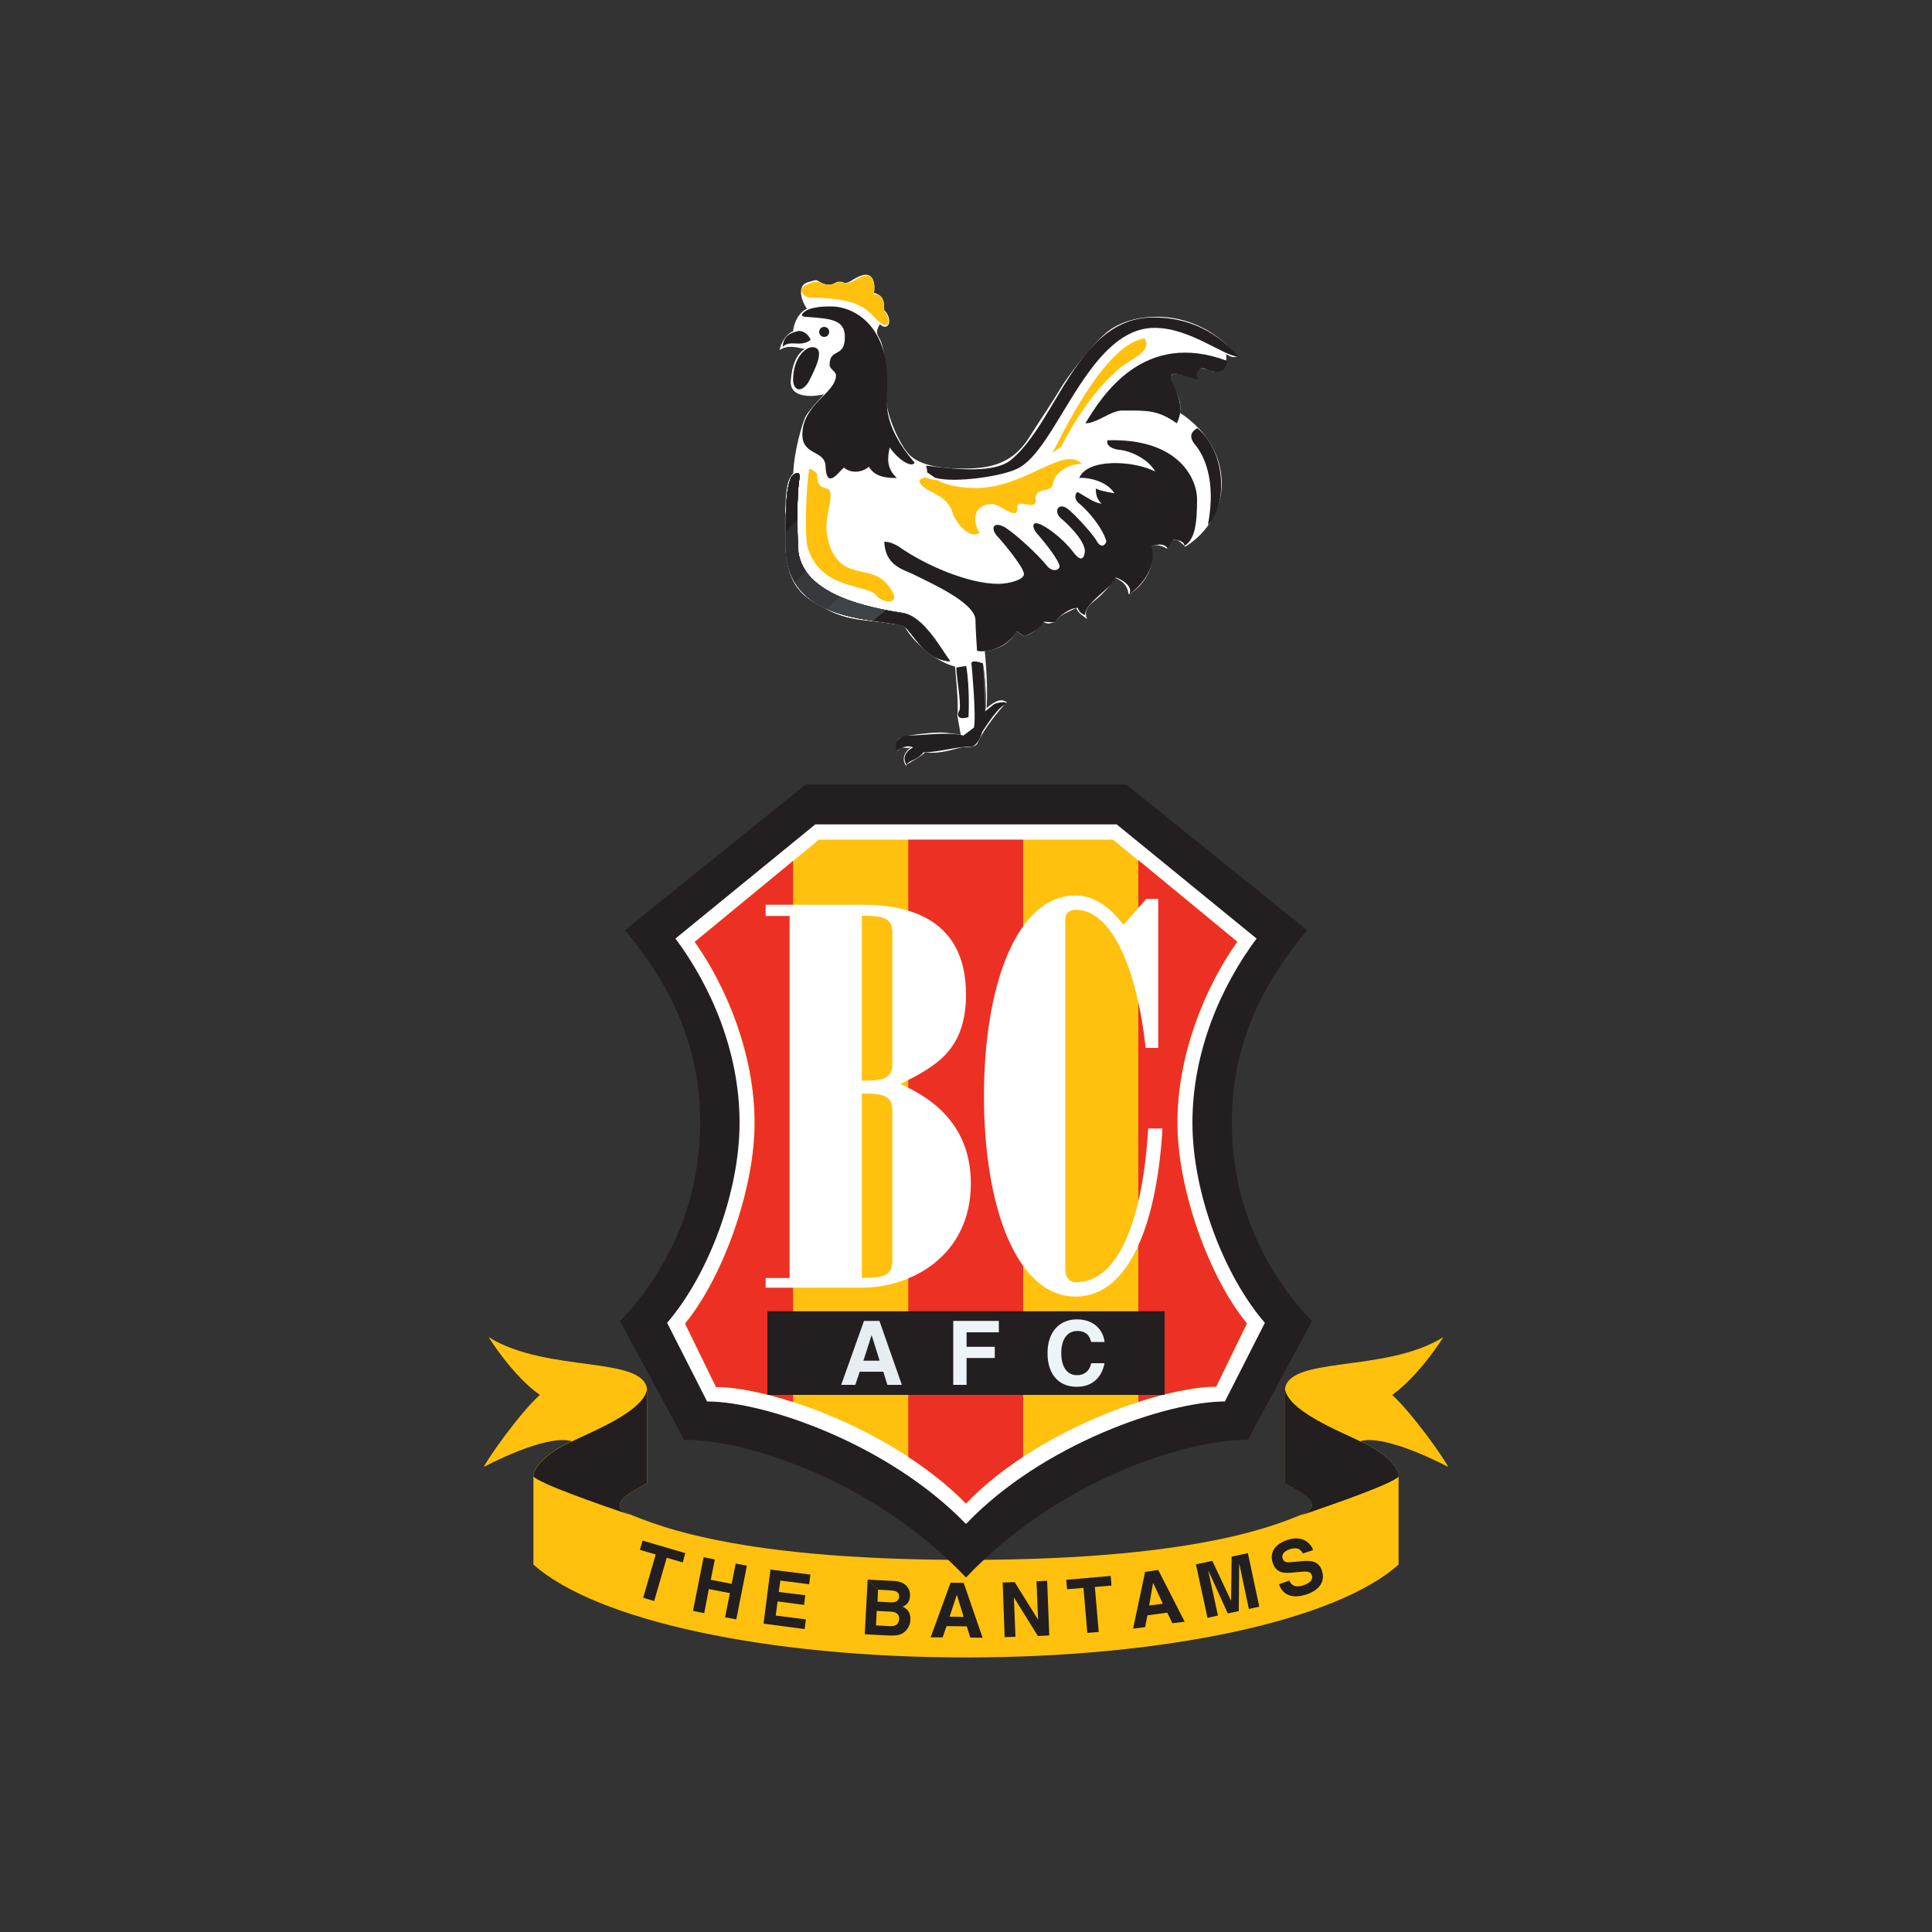<?xml version="1.0" encoding="utf-8"?>
<!-- Generator: Adobe Illustrator 24.2.0, SVG Export Plug-In . SVG Version: 6.00 Build 0)  -->
<svg version="1.1" id="katman_1" xmlns="http://www.w3.org/2000/svg" xmlns:xlink="http://www.w3.org/1999/xlink" x="0px" y="0px"
	 viewBox="0 0 1000 1000" style="enable-background:new 0 0 1000 1000;" xml:space="preserve">
<rect x="0" y="0" width="1000" height="1000" fill="#333333" stroke="none"/>
<style type="text/css">
	.st0{fill-rule:evenodd;clip-rule:evenodd;fill:#FFFFFF;}
	.st1{fill-rule:evenodd;clip-rule:evenodd;fill:#FFC10E;}
	.st2{fill-rule:evenodd;clip-rule:evenodd;fill:#231F20;}
	.st3{fill-rule:evenodd;clip-rule:evenodd;fill:#ED3024;}
	.st4{fill-rule:evenodd;clip-rule:evenodd;fill:#E6EEF2;}
	.st5{fill-rule:evenodd;clip-rule:evenodd;fill:#EDF4F7;}
	.st6{fill-rule:evenodd;clip-rule:evenodd;fill:#63717A;}
	.st7{fill-rule:evenodd;clip-rule:evenodd;fill:#5F6B72;}
	.st8{fill-rule:evenodd;clip-rule:evenodd;fill:#5A646A;}
	.st9{fill-rule:evenodd;clip-rule:evenodd;fill:#555E63;}
	.st10{fill-rule:evenodd;clip-rule:evenodd;fill:#4F565B;}
	.st11{fill-rule:evenodd;clip-rule:evenodd;fill:#404347;}
	.st12{fill-rule:evenodd;clip-rule:evenodd;fill:#38393C;}
	.st13{fill-rule:evenodd;clip-rule:evenodd;fill:#2D2D2F;}
</style>
<g>
	<path class="st0" d="M469.3,396.7c-3.6-4.2,0-8.7,2.4-9.9c-4.2,1.2-3.8-1.4-7.3,1.9c-0.5-5.8-0.2-7,5.4-7.9
		c5.6-0.9,15.8-2.1,20-1.5c4.2,0.6,6,0.6,7.5,1.2l-1.8-10.2c0.9-5.1-1.2-25.3-1.2-25.3c-8.7-2.1-19-10.5-23.8-17.2
		c-4.8-6.6,0-3.3-9.9-5.1c-9.9-1.8-20.8-0.9-32.5-7.2c-11.8-6.3-21.4-10.8-21.7-36.5c-0.3-25.6,0.9-30.7,4.2-34
		c0.3-11.1,4.8-26.8,6.6-29.8c1.8-3,6-7.5,9.3-11.1c-7.8,1.8-17.8,1.2-17.2-6.9c0.6-8.1,2.7-13.6,7.2-16.6c-5.7-1.2-9.2-1.9-13,0.6
		c0.8-4.4,4.2-8.9,7-9.7c0.4-4.8,3.2-10,7.2-11.7c-3.2-4.4-5.2-12.1,0.4-13.7c5.6-1.6,3.7-1.4,6.7,0.1c3,1.5,5.3,1.6,7,0.5
		c1.7-1.1,3.2-1.1,4.7-0.5c1.5,0.6,2.9-0.1,5.1-1.5c11.1-6.9,11.4,2.4,10.8,6.9c5.1,1.2,5.4,5.1,5.1,8.7c5.1,5.1,2.4,11.7-2.1,7.5
		c-0.9,1.8-2.4,3.9-0.6,6.6c3.6,5.4,4.2,21.7,3.9,31c-0.3,9.3,7.4,25.5,12.1,30.1c6.6,6.6,21.4,7.5,32.8,6.9
		c11.5-0.6,21.4-3.9,28.9-15.7c7.5-11.8,12.1-18.4,16-25c3.9-6.6,18.2-25.8,26.5-31.3c14.8-9.9,45.7-10.7,65.6,14.2
		c-2.4-0.1-1.5,1.2-6-1.3c0.9,6-2.4,10.5-7.5,8.7c-5.1-1.8-9.6-2.6-7.2,4.1c-10.3-3.5-16.6-4.4-13,2.8c3.2,6.4,4.5,9,3.9,14.8
		c28.9,19,27.7,53.6,2.7,69.3c-3.9-4.2-7.1-5.8-9.4,1c-4.1-2.2-6.1-2.1-8.3-1.2c2.9,10.8-4.2,20.6-11.6,24.9c-0.8-6-4.5-7.2-7-8.7
		c-3.7,6-8.2,10-11.2,12.4c-3,2.4-5.1,5.3-3.3,9c-4.8-3.3-4.8-4.2-5.7-5.7c-4.8,2.4-9.3,3.9-10.8,7.5c-2.1-0.3-3.1,1.6-6.2-0.4
		c-4.1,5.2-6.5,6.4-10,7.5l-3.7-2.5c-3.6,5.7-7.9,9-16.6,10.2c1.2,11.1,1.5,24.7,0.9,29.5c4.2-3.3,7.2-5.4,10.5-3
		c-3.6,3.6-12,13.8-15.1,21.1c-0.9,2.1-3.9,2.1-6.9,2.1c-3,0-11.5,3.9-20.2,2.7c-2.7,2.4-5.1,3.6-8.1,5.4
		C468.1,396.7,469.3,395.5,469.3,396.7L469.3,396.7z"/>
	<path class="st1" d="M500,807.4c127.7,0,165.8-20.7,177.4-24.9c5.8-5.8-4.1-10-12.4-14.9v-47.3c0-19.1,51.4-9.1,82.1-28.2
		c0,0-12.4,19.9-26.5,29.9c10.8,10,26.5,32.3,29,37.3c0,0-32.3-17.4-45.6-13.3c8.3,3.3,19.9,11.6,19.9,18.2v45.6
		c-32.3,29-121.1,48.1-223.9,48.1c-102.8,0-191.5-19.1-223.9-48.1v-45.6c0-6.6,11.6-14.9,19.9-18.2c-13.3-4.1-45.6,13.3-45.6,13.3
		c2.5-5,18.2-27.4,29-37.3c-14.1-9.9-26.5-29.9-26.5-29.9c30.7,19.1,82.1,9.1,82.1,28.2v47.3c-8.3,5-18.2,9.1-12.4,14.9
		C334.2,786.6,372.3,807.4,500,807.4L500,807.4z"/>
	<path class="st2" d="M335,767.6c-8.3,5-18.2,9.1-12.4,14.9l3.7,1.7c-19.1-6.6-45.6-15.8-50.2-19.9c0-6.6,11.6-14.9,19.9-18.2
		c10-5,39-16.2,39-28.2V767.6L335,767.6z"/>
	<path class="st2" d="M665,767.6c8.3,5,18.2,9.1,12.4,14.9l-3.7,1.7c19.1-6.6,45.6-15.8,50.2-19.9c0-6.6-11.6-14.9-19.9-18.2
		c-9.9-5-39-16.2-39-28.2V767.6L665,767.6z"/>
	<polygon class="st2" points="338.6,828.7 332.9,827 339.4,804.6 331.2,802.2 332.6,797.4 354.7,803.9 353.4,808.7 345.1,806.3 
		338.6,828.7 	"/>
	<polygon class="st2" points="366.9,822.5 364.5,835 358.7,833.8 364.2,806 370,807.2 367.9,817.7 378.7,819.8 380.8,809.3 
		386.6,810.4 381.1,838.2 375.3,837.1 377.8,824.6 366.9,822.5 	"/>
	<polygon class="st2" points="418.8,820 403.9,818.1 403.1,824 416.8,825.7 416.2,830.7 402.5,828.9 401.5,836.2 417.1,838.2 
		416.5,843.2 395.2,840.4 398.8,812.4 419.5,815 418.8,820 	"/>
	<path class="st2" d="M447.6,845.9l1.5-28.3l5.4,5.2l-0.3,6.2l6.9,0.4c2.3,0.1,4.2-0.7,4.3-2.9c0.1-2.3-1.5-3.1-4.2-3.3l-6.8-0.4
		l-5.4-5.2l13.7,0.7c6.9,0.4,8.5,4.8,8.3,7.7c-0.2,4.1-2.6,5.1-3.8,5.6c3.4,1.5,4.2,4.3,4,7.1c-0.1,2.2-1.2,4.3-2.7,5.7
		c-1.7,1.5-3.3,2.4-9.1,2.1L447.6,845.9l5.9-4.6l7.2,0.4c2.9,0.1,4.6-1,4.7-3.9c0.1-2.5-2-3.5-4.1-3.6l-7.5-0.4l-0.4,7.6
		L447.6,845.9L447.6,845.9z"/>
	<polygon class="st2" points="491.5,836.8 498.8,836.9 495.3,825.6 495.2,825.6 491.5,836.8 489.9,841.7 487.9,847.5 481.7,847.5 
		492,819.2 498.8,819.3 508.6,847.7 502.2,847.6 500.4,841.8 489.9,841.7 491.5,836.8 	"/>
	<polygon class="st2" points="536.5,818.5 542,818.2 543.1,846.5 537.2,846.8 524.9,827 524.8,827 525.6,847.2 520,847.4 519,819.1 
		525.2,818.9 537.2,838.2 537.3,838.2 536.5,818.5 	"/>
	<polygon class="st2" points="568.7,844.7 562.8,845.2 560.8,821.9 552.3,822.6 551.9,817.7 574.9,815.7 575.3,820.7 566.7,821.4 
		568.7,844.7 	"/>
	<polygon class="st2" points="594.8,831 601.9,830.1 596.9,819.4 596.8,819.4 594.8,831 593.9,836.1 592.7,842.2 586.5,843 
		592.7,813.6 599.5,812.6 613.2,839.4 606.8,840.2 604.2,834.7 593.9,836.1 594.8,831 	"/>
	<polygon class="st2" points="651.8,831.6 646.4,832.8 641.5,809.6 641.4,809.7 641.2,833.9 635.5,835.1 625.5,813.1 625.4,813.1 
		630.4,836.2 625,837.4 619,809.7 627.5,807.9 637.2,828.6 637.2,828.6 637.5,805.7 645.9,803.9 651.8,831.6 	"/>
	<path class="st2" d="M667.4,818.1c0.5,1.5,2.2,4.1,7.1,2.5c2.7-0.9,5.4-2.5,4.5-5.3c-0.7-2.1-2.9-2-6-1.7l-3.1,0.3
		c-4.7,0.4-9.2,0.9-11.2-5.1c-1-3-1.1-8.8,7.6-11.7c8.2-2.7,12.2,1.9,13.4,5.2l-5.4,1.8c-0.5-1.2-1.9-3.8-6.8-2.2
		c-2.1,0.7-4.4,2.3-3.6,4.8c0.7,2.1,2.6,2,3.8,1.9l7.1-0.6c4-0.3,7.8,0.1,9.4,4.9c2.7,8.1-5.3,11.5-7.7,12.3
		c-9.8,3.3-13.4-1.8-14.5-5.2L667.4,818.1L667.4,818.1z"/>
	<path class="st2" d="M582.9,406l93.7,75.5c-21.6,25.7-39,57.2-39,99.5c0,42.3,17.4,77.9,41.5,102.8l-33.2,61.4
		c-32.3,0-97.8,20.7-145.9,71.3c-48.1-50.6-113.6-71.3-145.9-71.3l-33.2-61.4c24-24.9,41.5-60.5,41.5-102.8
		c0-42.3-17.4-73.8-39-99.5l93.7-75.5H582.9L582.9,406z"/>
	<path class="st0" d="M422,426.7l-72.4,59.1c18.4,24.6,33.2,58.6,33.2,95.3c0,36.8-16.7,79.5-37.5,103.6l20.7,40.7
		c29.7,0,93.7,21.8,134,63.4c39.7-41.6,104.3-63.4,134-63.4l20.7-40.7c-20.8-24-37.5-66.8-37.5-103.6c0-36.8,14.8-70.7,33.2-95.3
		L578,426.7H422L422,426.7z"/>
	<path class="st1" d="M609.4,581.2c0-34.6,13.8-69.5,31-93.7l-64.3-52.9H423.9l-64.3,52.9c17.1,24.2,31,59.1,31,93.7
		c0,34.6-16.5,80.1-36,103.9l16,32.8c28.7,0,92.1,22.2,129.4,60.4c36.5-38.2,100.7-60.4,129.4-60.4l16-32.8
		C625.8,661.3,609.4,615.8,609.4,581.2L609.4,581.2z"/>
	<path class="st3" d="M645.4,685c-19.5-23.7-36-69.2-36-103.9c0-34.6,13.8-69.5,31-93.7l-51.2-42.2v280.4
		c15.9-5.1,30.3-7.9,40.3-7.9L645.4,685L645.4,685z"/>
	<path class="st3" d="M470.1,434.6v319.5c10.9,7.1,21.1,15.2,29.9,24.1c8.6-9,18.8-17.1,29.6-24.2l0-319.4H470.1L470.1,434.6z"/>
	<path class="st3" d="M359.6,487.5c17.1,24.2,31,59.1,31,93.7c0,34.6-16.5,80.1-36,103.9l16,32.8c9.9,0,24.1,2.7,39.9,7.8V445.6
		L359.6,487.5L359.6,487.5z"/>
	<path class="st0" d="M466,561.1c18.2-9.1,34-17.4,34-46.4c0-42.3-34.8-46.4-53.9-46.4h-49.8v5.8h12.4v187.4h-12.4v5h49.8
		c25.7,0,56.4-16.6,56.4-53.9C502.5,584.3,485.1,569.4,466,561.1L466,561.1z M461.9,652.3c0,7.9-4.1,9.1-15.8,9.1v-95.4
		c11.6,0,15.8,1.2,15.8,9.1V652.3L461.9,652.3z M461.9,550.3c0,7.9-4.1,9.1-15.8,9.1V474c11.6,0,15.8,1.2,15.8,9.1V550.3
		L461.9,550.3z"/>
	<path class="st0" d="M551.4,475.7c0-3.3,2.5-4.8,5.4-4.8c18.5,0,31.7,30.3,36.2,71.5h6.5v-77.1h-6.2l-11.8,13.4
		c-7.2-9.6-15.7-15.2-24.7-15.2c-30.6,0-47.5,46.5-47.5,103.8c0,57.3,16.8,103.8,47.5,103.8c27.6,0,42-37.6,44.9-87h-7.4
		c-2.7,45.1-14.5,79.6-37.5,79.6c-2.9,0-5.4-2.3-5.4-6V475.7L551.4,475.7z"/>
	<polygon class="st2" points="602.8,722 602.8,678.7 397.2,678.7 397.2,722 602.8,722 	"/>
	<path class="st4" d="M455.2,683.7h-8l-11.8,33.1h7.3l2.3-6.8h12.2l2.1,6.8h7.5L455.2,683.7L455.2,683.7z M446.9,704.3l4.2-13.1h0.1
		l4.1,13.1H446.9L446.9,704.3z"/>
	<polygon class="st5" points="500.3,716.8 493.4,716.8 493.4,683.7 517,683.7 517,689.6 500.3,689.6 500.3,697.1 514.9,697.1 
		514.9,702.9 500.3,702.9 500.3,716.8 	"/>
	<path class="st5" d="M564.8,694.6c-0.6-2-1.6-5.7-7.3-5.7c-3.3,0-8.2,2.2-8.2,11.6c0,5.9,2.3,11.3,8.2,11.3c3.8,0,6.5-2.2,7.3-6.2
		l6.9,0c-1.4,7.2-6.1,12.2-14.4,12.2c-8.8,0-15.1-5.9-15.1-17.4c0-11.6,6.7-17.5,15.2-17.5c9.9,0,13.9,6.8,14.3,11.7H564.8
		L564.8,694.6z"/>
	<path class="st2" d="M415.8,161.9c2.5-2.5,7.5-3.3,14.5-3.3c10,0,29,7.9,29,39c0,9.9-3.7,21.1,14.1,41.9c-1.2,2.5-7.5-0.4-12.9-7.9
		c-1.2,5.4-1.7,10.8,3.7,15.8c-5.4,0-11.2-0.4-14.5-5.8c-3.3,2.9-9.1,3.7-12.9,0.4c-2.5,2.1-9.1,12-9.5-0.8c-0.4-8.3-12-5.4-12-16.2
		c0-15.8,17.4-21.6,17.4-30.7c0-2.1-3.3-3.3-3.3-5.4c0-9.1,7.9-3.3,7.9-14.5c0-9.1-7.5-9.5-20.3-10.4
		C415.4,163.9,414.2,163.1,415.8,161.9L415.8,161.9z"/>
	<path class="st2" d="M419.6,175.9c0,0-1.7-4.6-6.2-4.6c-3.7,0.8-7.9,2.1-8.3,8.3C409,175.5,414.2,180.1,419.6,175.9L419.6,175.9z"
		/>
	<path class="st2" d="M426.6,174.4c1.5,0,2.6-1.2,2.6-2.6c0-1.5-1.2-2.6-2.6-2.6c-1.5,0-2.6,1.2-2.6,2.6
		C424,173.3,425.2,174.4,426.6,174.4L426.6,174.4z"/>
	<path class="st2" d="M420.4,179.7c-3.7,0-9.9,5.8-9.9,17c0,4.6,3.7,7.5,7.9,1.2C421.6,191.7,427.9,179.7,420.4,179.7L420.4,179.7z"
		/>
	<path class="st6" d="M409.6,246.8c-3.3,7-2.9,20.3-2.9,35.7c0,43.5,55.6,36.5,62.2,42.3c5.4,5.8,10.8,16.6,22.8,17.4
		c-4.6-6.2-13.7-23.2-24.5-24.9c-27.8-4.1-54.3-13.3-54.3-35.2c0-7-0.8-22.8,0.8-34.4C414.6,243.1,410.9,245.2,409.6,246.8
		L409.6,246.8z"/>
	<path class="st2" d="M479.9,244.5c0-0.9-0.1-2-0.6-3.5c15.8,2.1,36.1,4.1,44.4-3.3c23.6-19.9,34-73.4,73.4-73.4
		c14.1,0,30.3,4.6,44,20.3c-7.5,0-24.9-14.9-43.5-14.9c-34.8,0-50.6,63.8-71.3,73c-7.5,3.7-31.9,7.5-42.3,4.6L479.9,244.5
		L479.9,244.5z"/>
	<path class="st1" d="M416.7,147.8c9.1-5,8.3,1.7,15.3-1.2c5.4-2.1,4.1,2.5,12-2.5c3.7-2.1,9.9-3.7,8.3,8.3c4.6-0.4,5.4,3.3,5.4,8.7
		c2.9,2.5,4.1,11.6-3.7,4.6c-4.6-4.6-8.3-11.6-34.4-11.6C416.2,154,412.5,150.2,416.7,147.8L416.7,147.8z"/>
	<path class="st1" d="M418.7,243.5c-1.7,11.6-2.1,34-0.8,39.4c6.6,22.8,30.7,19.1,35.7,25.3c2.1,3.3,11.6,5.4,8.7-1.2
		c-9.1-17.8-25.3-4.1-32.8-24.5c-4.1-11.6,0.4-19.1,0.4-26.1c0-7-7,0-7-11.2C421.6,243.9,418.7,241.5,418.7,243.5L418.7,243.5z"/>
	<path class="st1" d="M478.8,246.9c-1.2,1-3.1,0.8-2.9,2.4c2.5,6.2,14.5,5.4,17.4,17c2.1,5,8.7,12.9,13.7,9.5
		c-4.1-6.6-2.9-14.9,6.6-14.9c4.1,0,13.3,9.1,12.9,2.1c-0.4-5.8,9.9,2.1,9.5-4.2c-0.4-7.5,8.3-2.9,9.1-8.7
		c0.8-5.8,9.1-10.4,14.9-9.9c-9.1-10-29.4,12.4-54.7,12.4c-6.2,0-15-1-19.9-4C485.5,248.6,480.9,248.2,478.8,246.9L478.8,246.9z"/>
	<path class="st1" d="M544.8,234.4c8.7-17.4,28.6-56.4,47.7-59.3c2.5,4.6-0.4,7.5-8.7,12.4c-10.8,7-24.1,23.2-34.4,43.5
		C549.3,231.1,547.3,232.8,544.8,234.4L544.8,234.4z"/>
	<path class="st2" d="M561.8,219.1c8.7-14.5,30.3-48.5,73.4-32.3c-0.8,4.1-2.5,7.9-11.6,4.1c-2.9-1.2-5.4,2.1-3.3,5.4
		c-2.1,0.8-16.2-7-14.1,0.4c2.1,4.6,7.5,13.7,2.9,22.4c-9.9-7-15.3-6.6-28.2-6.6C575,212.4,568,219.1,561.8,219.1L561.8,219.1z"/>
	<path class="st2" d="M457.7,280.4c0.4,11.6,8.7,14.1,14.5,16.6c9.1,4.6,32.7,14.9,32.7,24c0,4.6,0.8,14.5,0.8,15.8
		c1.7,0.8,13.7,0.8,20.7-10l3.7,2.5c0,0,7.5-2.5,10-7.5l6.2,0.4c0.8-2.9,7.9-7.9,11.6-7.5c0,0,0.4,2.5,3.7,3.7
		c0-6.6,14.1-14.1,15.8-19.5c2.9,0.8,9.5,4.6,7,8.7c3.3-2.1,15.3-12.4,11.6-24.9c0,0,6.6-2.5,8.3,1.2c0,0,2.1-4.1,3.3-4.6
		c0,0,5.8,0.4,5.4,3.3c5.4-3.3,6.6-11.2,6.6-24c0-11.6-10.4-31.9-46.4-30.7c-0.8,2.5,2.1,4.6,6.6,5c4.6,0.4,14.1,4.1,18.2,11.2
		c-11.2-5.8-35.2-7-39.4,3.3c2.9-0.4,13.7,0.8,18.2,7.9c0,0-7.9-1.2-9.5-2.5c0,0-0.8,4.6,2.9,7.9c-3.7-0.4-7-2.9-12-5.8
		c-1.2-0.8-2.9,2.9,0,5.4c4.6,3.7,12,12,14.5,19.9c0,0-1.7,5-5,0c-0.4-1.7-10.8-13.7-15.3-17c-4.6-3.3-7.5,1.7-2.9,5.4
		c2.1,1.7,12.4,11.2,12,17c0,0-0.4,7.5-5.8,0.4c-4.6-6.2-12-12-16.2-14.1c-6.2-3.3-5.4,1.7-2.1,5c0,0,9.1,10.4,10.8,15.3
		c1.2,2.5-2.9,4.6-6.2,0.8c-4.2-5.4-15.8-16.2-21.6-19.9c-6.2-3.7-8.3,0.4-3.7,5c4.1,4.6,13.3,15.8,13.3,19.1c0,2.9-7.9,5-13.3,5
		c-15.3,0-37.7-9.5-51.8-19.5C463.1,281.7,460.6,280.4,457.7,280.4L457.7,280.4z"/>
	<path class="st2" d="M619.8,221.6c-4.6,2.5-3.7,5.8-0.8,9.1c3.7,4.6,10.8,17.4,6.2,41C634.7,262.6,635.6,235.2,619.8,221.6
		L619.8,221.6z"/>
	<path class="st2" d="M495,345.5c0,5,2.5,17.4,1.7,22c-1.7,2.5-1.2,5.4,4.6,3.7c0,0,0.8-14.9-1.2-26.5L495,345.5L495,345.5z"/>
	<path class="st2" d="M502.9,344.3c0,0,2.5,26.5,1.2,32.3l-5.4,4.1c-9.5-2.1-19.9,0-29,0c-4.1,0-7.5,3.7-5.4,7.9
		c0,0,4.6-3.7,8.3-1.7c-1.7,0.8-6.6,4.1-3.3,9.1c1.2-2.9,4.6-1.7,8.7-6.6c7.9,0,18.7-3.3,24.5-2.9c2.9,0,5.4-5.4,5.8-7.5
		c0,0,6.6-10.8,10.8-13.7c4.6-2.5-2.1-2.1-4.6-0.8l-4.6,3.7c0.8-5,0-17.8-1.2-24.9C508.7,343.4,501.7,340.5,502.9,344.3L502.9,344.3
		z"/>
	<path class="st2" d="M665,767.6c8.3,5,18.2,9.1,12.4,14.9l-3.7,1.7c19.1-6.6,45.6-15.8,50.2-19.9c0-6.6-11.6-14.9-19.9-18.2
		c-9.9-5-39-16.2-39-28.2V767.6L665,767.6z"/>
	<path class="st6" d="M468.9,324.8c-6.6-5.8-62.2,1.2-62.2-42.3c0-15.3-0.4-28.6,2.9-35.7c1.2-1.7,5-3.7,4.1,0.8
		c-1.7,11.6-0.8,27.4-0.8,34.4c0,22,26.5,31.1,54.3,35.2c10.8,1.7,19.9,18.7,24.5,24.9C479.7,341.4,474.3,330.6,468.9,324.8
		L468.9,324.8z"/>
	<path class="st6" d="M467.2,317.3c-27.8-4.1-54.3-13.3-54.3-35.2c0-7-0.8-22.8,0.8-34.4c0.8-4.6-2.9-2.5-4.1-0.8
		c-3.3,7-2.9,20.3-2.9,35.7c0,43.5,55.6,36.5,62.2,42.3c5.4,5.8,10.8,16.6,22.8,17.4C487.1,336,478,319,467.2,317.3L467.2,317.3z"/>
	<path class="st7" d="M468.9,324.8c-6.6-5.8-62.2,1.2-62.2-42.3c0-15.3-0.4-28.6,2.9-35.7c1.2-1.7,5-3.7,4.1,0.8
		c-1.7,11.6-0.8,27.4-0.8,34.4c0,22,26.5,31.1,54.3,35.2c10.8,1.7,19.9,18.7,24.5,24.9C479.7,341.4,474.3,330.6,468.9,324.8
		L468.9,324.8z"/>
	<path class="st7" d="M467.2,317.3c-27.8-4.1-54.3-13.3-54.3-35.2c0-7-0.8-22.8,0.8-34.4c0.8-4.6-2.9-2.5-4.1-0.8
		c-3.3,7-2.9,20.3-2.9,35.7c0,43.5,55.6,36.5,62.2,42.3c5.4,5.8,10.8,16.6,22.8,17.4C487.1,336,478,319,467.2,317.3L467.2,317.3z"/>
	<path class="st8" d="M468.9,324.8c-6.6-5.8-62.2,1.2-62.2-42.3c0-15.3-0.4-28.6,2.9-35.7c1.2-1.7,5-3.7,4.1,0.8
		c-1.7,11.6-0.8,27.4-0.8,34.4c0,22,26.5,31.1,54.3,35.2c10.8,1.7,19.9,18.7,24.5,24.9C479.7,341.4,474.3,330.6,468.9,324.8
		L468.9,324.8z"/>
	<path class="st8" d="M467.2,317.3c-27.8-4.1-54.3-13.3-54.3-35.2c0-7-0.8-22.8,0.8-34.4c0.8-4.6-2.9-2.5-4.1-0.8
		c-3.3,7-2.9,20.3-2.9,35.7c0,43.5,55.6,36.5,62.2,42.3c5.4,5.8,10.8,16.6,22.8,17.4C487.1,336,478,319,467.2,317.3L467.2,317.3z"/>
	<path class="st9" d="M468.9,324.8c-6.6-5.8-62.2,1.2-62.2-42.3c0-15.3-0.4-28.6,2.9-35.7c1.2-1.7,5-3.7,4.1,0.8
		c-1.7,11.6-0.8,27.4-0.8,34.4c0,22,26.5,31.1,54.3,35.2c10.8,1.7,19.9,18.7,24.5,24.9C479.7,341.4,474.3,330.6,468.9,324.8
		L468.9,324.8z"/>
	<path class="st9" d="M467.2,317.3c-27.8-4.1-54.3-13.3-54.3-35.2c0-7-0.8-22.8,0.8-34.4c0.8-4.6-2.9-2.5-4.1-0.8
		c-3.3,7-2.9,20.3-2.9,35.7c0,43.5,55.6,36.5,62.2,42.3c5.4,5.8,10.8,16.6,22.8,17.4C487.1,336,478,319,467.2,317.3L467.2,317.3z"/>
	<path class="st10" d="M467.2,317.3c10.8,1.7,19.9,18.7,24.5,24.9c-12-0.8-17.4-11.6-22.8-17.4c-6.6-5.8-62.2,1.2-62.2-42.3
		c0-15.3-0.4-28.6,2.9-35.7c1.2-1.7,5-3.7,4.1,0.8c-1.7,11.6-0.8,27.4-0.8,34.4C412.9,304.1,439.5,313.2,467.2,317.3L467.2,317.3z"
		/>
	<path class="st2" d="M412.9,282.1c0-7-0.8-22.8,0.8-34.4c0.8-4.6-2.9-2.5-4.1-0.8c-3.3,7-2.9,20.3-2.9,35.7
		c0,43.5,55.6,36.5,62.2,42.3c5.4,5.8,10.8,16.6,22.8,17.4c-4.6-6.2-13.7-23.2-24.5-24.9C439.5,313.2,412.9,304.1,412.9,282.1
		L412.9,282.1z"/>
	<path class="st11" d="M412.9,282.1c0-7-0.8-22.8,0.8-34.4c0.8-4.6-2.9-2.5-4.1-0.8c-3.3,7-2.9,20.3-2.9,35.7
		c0,30.1,26.6,36,45.2,38.7c2.2-1.9,4.4-3.7,6.5-5.4C434.1,311.1,412.9,301.7,412.9,282.1L412.9,282.1z"/>
	<path class="st12" d="M412.9,282.1c0-7-0.8-22.8,0.8-34.4c0.8-4.6-2.9-2.5-4.1-0.8c-3.3,7-2.9,20.3-2.9,35.7
		c0,18.1,9.6,27.4,21.3,32.5c2.2-2.1,4.5-4.1,6.7-6.2C421.8,303.2,412.9,294.8,412.9,282.1L412.9,282.1z"/>
	<path class="st13" d="M413.8,247.7c0.8-4.6-2.9-2.5-4.1-0.8c-3.3,7-2.9,20.3-2.9,35.7c0,7.7,1.8,13.7,4.7,18.6
		c1.9-1.8,3.8-3.6,5.8-5.4c-2.7-3.9-4.2-8.4-4.2-13.6C412.9,275,412.1,259.3,413.8,247.7L413.8,247.7z"/>
	<path class="st2" d="M413.8,247.7c0.8-4.6-2.9-2.5-4.1-0.8c-2.8,5.9-2.9,16.1-2.9,28.2c2-2,4-3.9,6-5.9
		C412.7,262.2,412.8,254.3,413.8,247.7L413.8,247.7z"/>
	<path class="st9" d="M510,368.3c0.8-5,0-17.8-1.2-24.9L510,368.3L510,368.3z"/>
</g>
</svg>
